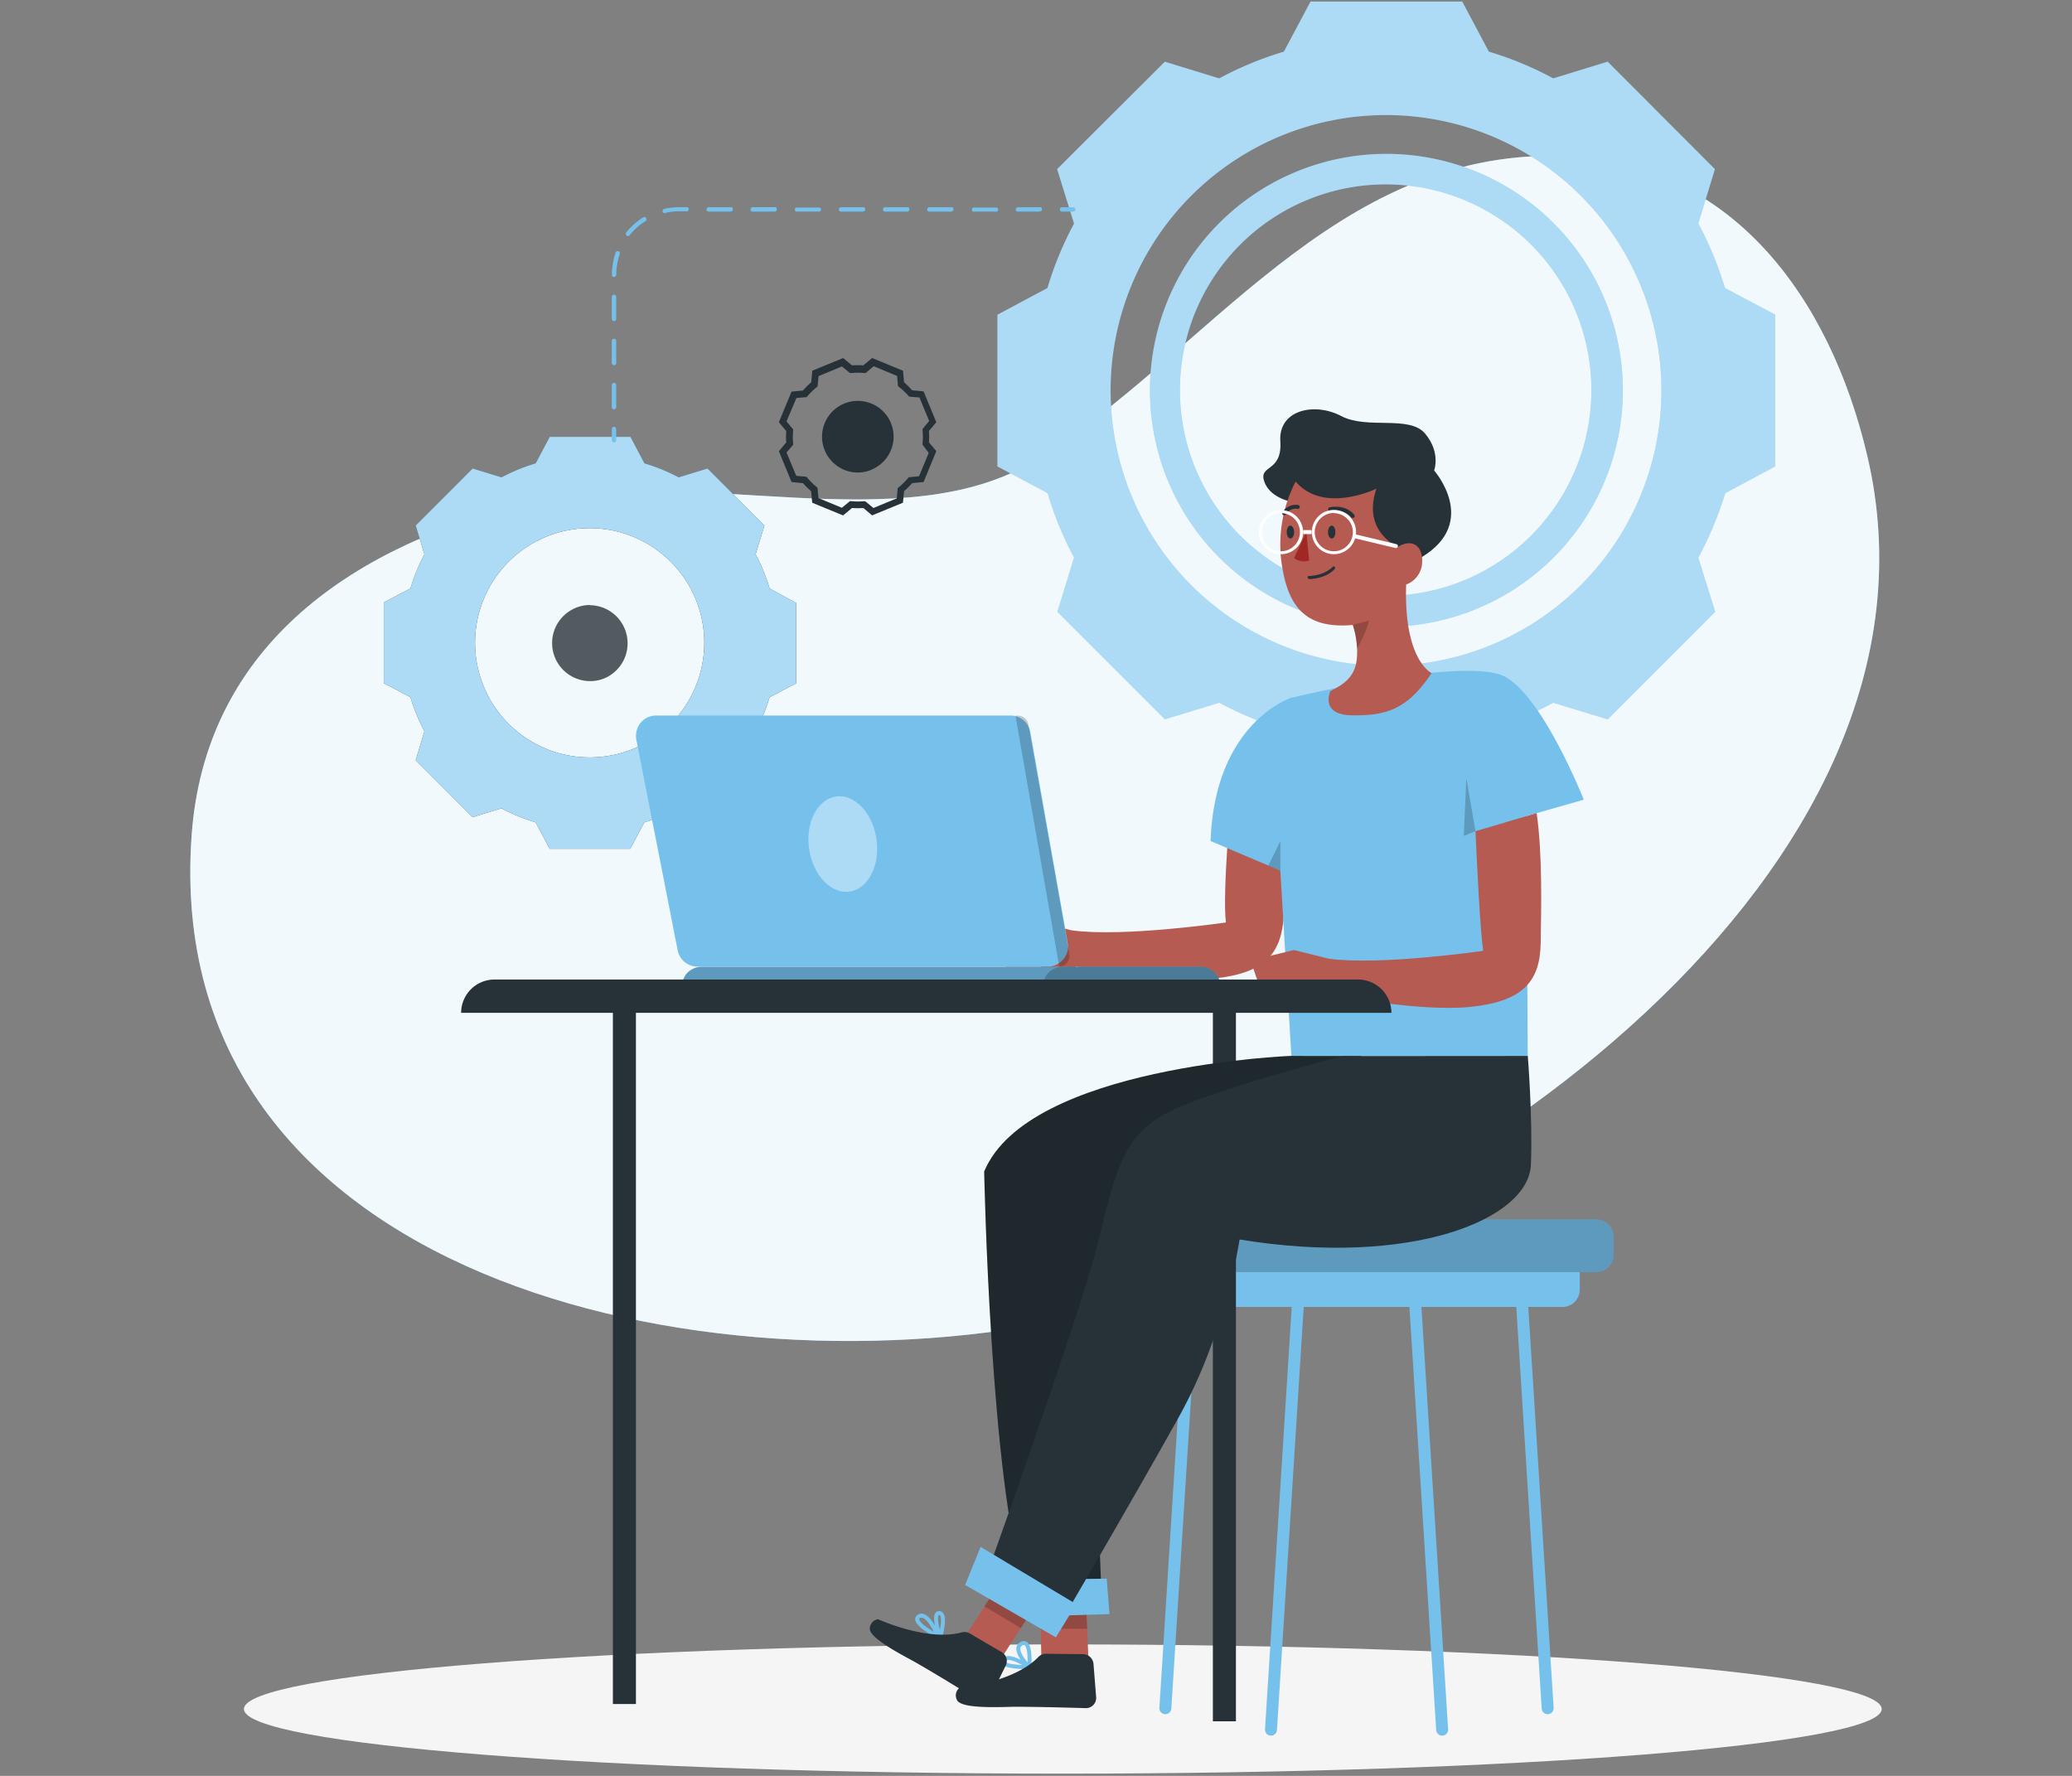 <?xml version="1.0" encoding="UTF-8"?>
<svg xmlns="http://www.w3.org/2000/svg" id="Capa_1" data-name="Capa 1" width="490" height="420" viewBox="0 0 490 420">
  <rect x="0" y="0" width="490" height="420" fill="#808080" stroke="none"/>
  <defs>
    <style>.cls-1{fill:#76c1ec;}.cls-12,.cls-2,.cls-4,.cls-6{fill:#fff;}.cls-2{opacity:0.9;}.cls-2,.cls-4,.cls-6,.cls-8{isolation:isolate;}.cls-3{fill:#f5f5f5;}.cls-4{opacity:0.4;}.cls-5{fill:#263238;}.cls-6,.cls-8{opacity:0.2;}.cls-10,.cls-13,.cls-14,.cls-7{fill:none;}.cls-10,.cls-7{stroke:#76c1ec;}.cls-14,.cls-7{stroke-linecap:round;stroke-linejoin:round;}.cls-7{stroke-width:2.83px;}.cls-9{fill:#b55b52;}.cls-10,.cls-13{stroke-miterlimit:10;}.cls-10,.cls-13,.cls-14{stroke-width:0.94px;}.cls-11{fill:#a02724;}.cls-13,.cls-14{stroke:#fff;}</style>
  </defs>
  <path class="cls-1" d="M245.17,108.68c40.22-25.05,70.35-73.22,123.94-71.78,40.26,1.1,63.69,33.44,72.48,70.93C464.7,206.22,340.9,292.46,255,311.43,166,331,37.8,302.12,45.32,197.56c3.08-43.12,35.72-68.18,80.44-78.82C163.76,109.72,213.65,128.32,245.17,108.68Z"></path>
  <path class="cls-2" d="M245.17,108.68c40.22-25.05,70.35-73.22,123.94-71.78,40.26,1.1,63.69,33.44,72.48,70.93C464.7,206.22,340.9,292.46,255,311.43,166,331,37.8,302.12,45.32,197.56c3.08-43.12,35.72-68.18,80.44-78.82C163.76,109.72,213.65,128.32,245.17,108.68Z"></path>
  <path class="cls-3" d="M251.34,419.47c107,0,193.66-6.85,193.66-15.28s-86.71-15.28-193.66-15.28S57.68,395.75,57.68,404.19,144.38,419.47,251.34,419.47Z"></path>
  <path class="cls-1" d="M407.93,68.11a83.17,83.17,0,0,0-6.3-15.25L405.55,40,380.19,14.59l-12.87,3.95a79.82,79.82,0,0,0-15.23-6.32L345.79.36H309.93l-6.31,11.86a81.29,81.29,0,0,0-15.29,6.32L275.47,14.6,250,40,254,52.88a81.79,81.79,0,0,0-6.3,15.25l-11.82,6.31v35.87l11.86,6.31A80.74,80.74,0,0,0,254,131.85l-3.94,12.84,25.43,25.43,12.86-3.93a80.72,80.72,0,0,0,15.24,6.29l6.3,11.9h35.91l6.3-11.86a81.5,81.5,0,0,0,15.24-6.32l12.87,3.93,25.42-25.43-4-12.82A83,83,0,0,0,408,116.64l11.82-6.33V74.41Zm-80.11,89.36a65.13,65.13,0,1,1,46-19.07A65.06,65.06,0,0,1,327.82,157.47Z"></path>
  <path class="cls-1" d="M327.82,36.39a55.92,55.92,0,1,0,21.43,4.25A56,56,0,0,0,327.82,36.39Zm0,104.52a48.65,48.65,0,1,1,34.28-14.26A48.46,48.46,0,0,1,327.82,140.91Z"></path>
  <path class="cls-4" d="M407.93,68.11a83.17,83.17,0,0,0-6.3-15.25L405.55,40,380.19,14.59l-12.87,3.95a79.82,79.82,0,0,0-15.23-6.32L345.79.36H309.93l-6.31,11.86a81.29,81.29,0,0,0-15.29,6.32L275.47,14.6,250,40,254,52.88a81.79,81.79,0,0,0-6.3,15.25l-11.82,6.31v35.87l11.86,6.31A80.74,80.74,0,0,0,254,131.85l-3.94,12.84,25.43,25.43,12.86-3.93a80.72,80.72,0,0,0,15.24,6.29l6.3,11.9h35.91l6.3-11.86a81.5,81.5,0,0,0,15.24-6.32l12.87,3.93,25.42-25.43-4-12.82A83,83,0,0,0,408,116.64l11.82-6.33V74.41Zm-80.11,89.36a65.13,65.13,0,1,1,46-19.07A65.06,65.06,0,0,1,327.82,157.47Z"></path>
  <path class="cls-4" d="M327.82,36.39a55.92,55.92,0,1,0,21.43,4.25A56,56,0,0,0,327.82,36.39Zm0,104.52a48.65,48.65,0,1,1,34.28-14.26A48.46,48.46,0,0,1,327.82,140.91Z"></path>
  <path class="cls-5" d="M182,139.18a43.05,43.05,0,0,0-3.32-8.08l2.09-6.82L167.32,110.8l-6.83,2.09a43.41,43.41,0,0,0-8.08-3.31l-3.31-6.26H130l-3.32,6.26a44,44,0,0,0-8.08,3.31l-6.82-2.09L98.31,124.28l2.07,6.82a44.69,44.69,0,0,0-3.31,8.08l-6.3,3.32v19.06l6.3,3.32a44,44,0,0,0,3.31,8.08l-2.07,6.82,13.46,13.48,6.82-2.09a44,44,0,0,0,8.08,3.31l3.32,6.25h19.06l3.32-6.25a44,44,0,0,0,8.08-3.31l6.82,2.09,13.48-13.48L178.66,173a44.73,44.73,0,0,0,3.32-8.08l6.28-3.32v-19Zm-42.52,39.95a27.11,27.11,0,1,1,19.14-7.94A27,27,0,0,1,139.52,179.13Z"></path>
  <path class="cls-1" d="M182,139.18a43.05,43.05,0,0,0-3.32-8.08l2.09-6.82L167.32,110.8l-6.83,2.09a43.41,43.41,0,0,0-8.08-3.31l-3.31-6.26H130l-3.32,6.26a44,44,0,0,0-8.08,3.31l-6.82-2.09L98.31,124.28l2.07,6.82a44.69,44.69,0,0,0-3.31,8.08l-6.3,3.32v19.06l6.3,3.32a44,44,0,0,0,3.31,8.08l-2.07,6.82,13.46,13.48,6.82-2.09a44,44,0,0,0,8.08,3.31l3.32,6.25h19.06l3.32-6.25a44,44,0,0,0,8.08-3.31l6.82,2.09,13.48-13.48L178.66,173a44.73,44.73,0,0,0,3.32-8.08l6.28-3.32v-19Zm-42.52,39.95a27.11,27.11,0,1,1,19.14-7.94A27,27,0,0,1,139.52,179.13Z"></path>
  <path class="cls-5" d="M139.52,143.09a9,9,0,0,0-6.35,15.32,9,9,0,0,0,9.79,2,9,9,0,0,0-3.44-17.27Z"></path>
  <path class="cls-4" d="M182,139.18a43.05,43.05,0,0,0-3.32-8.08l2.09-6.82L167.32,110.8l-6.83,2.09a43.41,43.41,0,0,0-8.08-3.31l-3.31-6.26H130l-3.32,6.26a44,44,0,0,0-8.08,3.31l-6.82-2.09L98.31,124.28l2.07,6.82a44.69,44.69,0,0,0-3.31,8.08l-6.3,3.32v19.06l6.3,3.32a44,44,0,0,0,3.31,8.08l-2.07,6.82,13.46,13.48,6.82-2.09a44,44,0,0,0,8.08,3.31l3.32,6.25h19.06l3.32-6.25a44,44,0,0,0,8.08-3.31l6.82,2.09,13.48-13.48L178.66,173a44.73,44.73,0,0,0,3.32-8.08l6.28-3.32v-19Zm-42.52,39.95a27.11,27.11,0,1,1,19.14-7.94A27,27,0,0,1,139.52,179.13Z"></path>
  <path class="cls-6" d="M139.52,143.09a9,9,0,0,0-6.35,15.32,9,9,0,0,0,9.79,2,9,9,0,0,0-3.44-17.27Z"></path>
  <path class="cls-5" d="M199.38,121.9l-7.3-3-.27-2.75a17.65,17.65,0,0,1-1.9-1.87l-2.72-.28-3-7.29,1.75-2.09a15,15,0,0,1,0-2.68l-1.75-2.08,3-7.24,2.72-.27a17.68,17.68,0,0,1,1.93-1.94l.26-2.74,7.3-3,2.08,1.74a20,20,0,0,1,2.68,0l2.08-1.74,7.3,3,.26,2.74a18.83,18.83,0,0,1,1.9,1.89l2.72.26,3,7.29-1.74,2.08a17.13,17.13,0,0,1,0,2.68l1.74,2.09-3,7.29-2.72.27a17.84,17.84,0,0,1-1.9,1.89l-.26,2.74-7.3,3-2.08-1.75a17,17,0,0,1-2.67,0Zm5.28-3.31,1.89,1.55,5.53-2.28.22-2.45.27-.2a15.57,15.57,0,0,0,2.13-2.09l.2-.25,2.44-.23,2.29-5.53-1.46-1.94v-.33a15.14,15.14,0,0,0,0-3v-.37l1.56-1.9L217.44,94,215,93.81l-.21-.26a14.9,14.9,0,0,0-2.16-2l-.26-.21-.22-2.43-5.53-2.3-1.92,1.62h-.33a13.77,13.77,0,0,0-3,0H201l-1.9-1.57-5.52,2.3-.24,2.44-.24.21A14.44,14.44,0,0,0,191,93.64l-.21.27-2.45.22L186,99.66l1.57,1.89v.32a13.86,13.86,0,0,0,0,3v.33L186,107l2.3,5.53,2.43.23.21.24a14.5,14.5,0,0,0,2.14,2.15l.25.2.23,2.45,5.53,2.29,1.9-1.56h.32a15.24,15.24,0,0,0,3,0Z"></path>
  <path class="cls-5" d="M206.11,111.1a8.56,8.56,0,0,1-4.9.49,8.48,8.48,0,0,1-3.06-15.35,8.47,8.47,0,0,1,13.18,7,8.47,8.47,0,0,1-5.21,7.82Z"></path>
  <path class="cls-1" d="M145.2,104.62a.49.49,0,0,1-.36-.15.52.52,0,0,1-.16-.37v-2.64a.52.52,0,0,1,.16-.37.53.53,0,0,1,.36-.15.56.56,0,0,1,.37.15.51.51,0,0,1,.15.37v2.6a.5.5,0,0,1,0,.21.72.72,0,0,1-.11.19.57.57,0,0,1-.18.12A.46.46,0,0,1,145.2,104.62Z"></path>
  <path class="cls-1" d="M145.2,96.81a.55.55,0,0,1-.52-.52V91.07a.52.52,0,0,1,.16-.37.49.49,0,0,1,.36-.15.51.51,0,0,1,.52.52v5.22a.49.49,0,0,1-.15.36A.52.52,0,0,1,145.2,96.81Zm0-10.44a.49.49,0,0,1-.36-.15.52.52,0,0,1-.16-.37V80.63a.52.52,0,0,1,.16-.37.53.53,0,0,1,.36-.15.56.56,0,0,1,.37.15.51.51,0,0,1,.15.37v5.22a.51.51,0,0,1-.52.52Zm0-10.43a.53.53,0,0,1-.36-.15.55.55,0,0,1-.16-.38v-5.2a.52.52,0,0,1,.16-.37.49.49,0,0,1,.36-.15.51.51,0,0,1,.52.52v5.2a.51.51,0,0,1-.52.53Zm0-10.47a.41.41,0,0,1-.19,0,.39.39,0,0,1-.17-.11.48.48,0,0,1-.12-.16.65.65,0,0,1,0-.19v-.08a16,16,0,0,1,.88-5.22.5.5,0,0,1,.26-.29.56.56,0,0,1,.4,0,.52.52,0,0,1,.18.1.61.61,0,0,1,.12.16.49.49,0,0,1,0,.2.39.39,0,0,1,0,.21,14.91,14.91,0,0,0-.82,4.87.54.54,0,0,1-.15.38A.51.51,0,0,1,145.2,65.47Zm3.32-9.64a.42.42,0,0,1-.32-.11.47.47,0,0,1-.13-.15.49.49,0,0,1-.07-.19.75.75,0,0,1,0-.21.76.76,0,0,1,.09-.18,16.41,16.41,0,0,1,4-3.57.73.73,0,0,1,.19-.07.5.5,0,0,1,.21,0,.42.42,0,0,1,.18.08.4.4,0,0,1,.14.15.44.44,0,0,1,.07.19.47.47,0,0,1-.09.39.93.93,0,0,1-.14.14,14.6,14.6,0,0,0-3.74,3.31.54.54,0,0,1-.32.21Zm8.68-5.41a.56.56,0,0,1-.35-.13.51.51,0,0,1-.17-.34.52.52,0,0,1,.09-.36.57.57,0,0,1,.32-.2,16,16,0,0,1,3.45-.38h1.84a.65.65,0,0,1,.2,0,.71.71,0,0,1,.17.11.45.45,0,0,1,.11.17.48.48,0,0,1,0,.2.54.54,0,0,1-.15.37.39.39,0,0,1-.17.11.45.45,0,0,1-.2,0h-1.7a14.67,14.67,0,0,0-3.23.36Zm88.65-.37h-5.13a.49.49,0,0,1-.36-.15.53.53,0,0,1,0-.74.53.53,0,0,1,.36-.15h5.22a.65.65,0,0,1,.2,0,.71.71,0,0,1,.17.11.45.45,0,0,1,.11.17.48.48,0,0,1,0,.2.54.54,0,0,1-.15.37.39.39,0,0,1-.17.11.45.45,0,0,1-.2,0Zm-10.43,0h-5.09a.48.48,0,0,1-.2,0,.45.45,0,0,1-.17-.11,1,1,0,0,1-.11-.17.65.65,0,0,1,0-.2.71.71,0,0,1,0-.2,1,1,0,0,1,.11-.17l.17-.11a.71.71,0,0,1,.2,0h5.21a.65.65,0,0,1,.2,0l.17.11a.62.62,0,0,1,.11.17.71.71,0,0,1,0,.2.65.65,0,0,1,0,.2.62.62,0,0,1-.11.17.54.54,0,0,1-.37.15Zm-10.43,0h-5.22a.49.49,0,0,1-.36-.15.51.51,0,0,1,0-.74.53.53,0,0,1,.36-.15H225a.65.65,0,0,1,.2,0l.17.11a.45.45,0,0,1,.11.17.48.48,0,0,1,0,.2.52.52,0,0,1-.52.52Zm-10.43,0h-5.22a.52.52,0,0,1-.37-.89.56.56,0,0,1,.37-.15h5.22a.79.79,0,0,1,.2,0,.64.64,0,0,1,.16.11.66.66,0,0,1,.12.17.69.69,0,0,1,0,.2.64.64,0,0,1,0,.2.66.66,0,0,1-.12.17.36.36,0,0,1-.16.11A.51.51,0,0,1,214.56,50.05Zm-10.44,0H198.9a.51.51,0,0,1-.37-.15.52.52,0,0,1,.37-.89h5.22a.65.65,0,0,1,.2,0l.17.11a.62.62,0,0,1,.11.17.71.71,0,0,1,0,.2.65.65,0,0,1,0,.2.62.62,0,0,1-.11.17.54.54,0,0,1-.37.15Zm-10.44,0h-5.2a.45.45,0,0,1-.2,0,.39.39,0,0,1-.17-.11.66.66,0,0,1-.12-.17.64.64,0,0,1,0-.2.69.69,0,0,1,0-.2.66.66,0,0,1,.12-.17.71.71,0,0,1,.17-.11.65.65,0,0,1,.2,0h5.2a.65.65,0,0,1,.2,0l.17.11a.45.45,0,0,1,.11.17.48.48,0,0,1,0,.2.52.52,0,0,1-.52.52Zm-10.42,0H178a.52.52,0,0,1-.37-.89A.56.56,0,0,1,178,49h5.22a.79.79,0,0,1,.2,0,.64.64,0,0,1,.16.11.66.66,0,0,1,.12.17.71.71,0,0,1,0,.2.65.65,0,0,1,0,.2.66.66,0,0,1-.12.17.36.36,0,0,1-.16.11A.51.51,0,0,1,183.26,50.05Zm-10.44,0H167.6a.48.48,0,0,1-.36-.15.51.51,0,0,1,0-.74.51.51,0,0,1,.36-.15h5.22a.65.65,0,0,1,.2,0l.17.11a.62.62,0,0,1,.11.17.48.48,0,0,1,0,.2.45.45,0,0,1,0,.2.62.62,0,0,1-.11.17.54.54,0,0,1-.37.15Z"></path>
  <path class="cls-1" d="M253.78,50.05h-2.61a.51.51,0,0,1-.37-.15.52.52,0,0,1,.37-.89h2.61a.56.56,0,0,1,.37.15.52.52,0,0,1-.37.89Z"></path>
  <path class="cls-5" d="M144.94,403h5.45V232.69h-5.45Z"></path>
  <path class="cls-1" d="M369.49,309.09h-90V296.61h90a4.1,4.1,0,0,1,4.1,4.1V305a4.18,4.18,0,0,1-.31,1.57,4.3,4.3,0,0,1-.89,1.34,4,4,0,0,1-1.33.88A4,4,0,0,1,369.49,309.09Z"></path>
  <path class="cls-7" d="M366,404l-6.52-103.1"></path>
  <path class="cls-7" d="M341.05,409.07,334.53,306"></path>
  <path class="cls-7" d="M275.59,404l6.53-103.1"></path>
  <path class="cls-7" d="M300.57,409.07,307.09,306"></path>
  <path class="cls-1" d="M377.48,300.87h-90V288.39h90a4.1,4.1,0,0,1,4.1,4.1v4.28a4.1,4.1,0,0,1-4.1,4.1Z"></path>
  <path class="cls-8" d="M377.48,300.87h-90V288.39h90a4.1,4.1,0,0,1,4.1,4.1v4.28a4.1,4.1,0,0,1-4.1,4.1Z"></path>
  <path class="cls-5" d="M286.83,407.09h5.45V236.76h-5.45Z"></path>
  <path class="cls-5" d="M305.4,249.72s-62.3,2.34-72.65,27.35c0,0,1.44,74.48,9.78,98.92l17.83-2-2.85-72.4L322,249.74Z"></path>
  <path class="cls-8" d="M305.4,249.72s-62.3,2.34-72.65,27.35c0,0,1.44,74.48,9.78,98.92l17.83-2-2.85-72.4L322,249.74Z"></path>
  <path class="cls-9" d="M257.41,392.61H246.27l-.15-7.42-.11-5.81,10.88.66.21,5.15Z"></path>
  <path class="cls-8" d="M257.1,385.19h-11l-.11-5.81,10.88.66Z"></path>
  <path class="cls-1" d="M262.38,381.74l-23.83.72-4.35-8.84,27.52-.26Z"></path>
  <path class="cls-10" d="M243.42,394.29s.58-6.53-1.7-5.63S242,392.91,243.42,394.29Z"></path>
  <path class="cls-10" d="M243.42,394.29s-4.9-3.43-6.15-1.68S243.42,394.29,243.42,394.29Z"></path>
  <path class="cls-5" d="M247.3,391.12l8.85.09a2.49,2.49,0,0,1,1.67.69,2.54,2.54,0,0,1,.78,1.63l.62,7.82a2.39,2.39,0,0,1-.64,1.86,2.49,2.49,0,0,1-.83.58,2.6,2.6,0,0,1-1,.19c-4.79-.15-14.64-.4-18.14-.3-4.67.13-11.32.21-12.27-1.57a2.29,2.29,0,0,1,.57-2.94s12.74-1.19,18.6-7.24a2.49,2.49,0,0,1,.81-.59A2.54,2.54,0,0,1,247.3,391.12Z"></path>
  <path class="cls-5" d="M361.3,249.72s1.18,14.51.74,25.73c-.51,12.94-28.36,24.33-68.9,17.69,0,0-3.16,21.86-14.37,42s-28.75,50-28.75,50L232.77,374s22.71-63,27-80.51,6-25.88,18.39-31.34,39.39-12.4,39.39-12.4Z"></path>
  <path class="cls-9" d="M243.42,381.9l-2,3.14-4.5,6.93-8.64-5,4.52-7,1.76-2.72Z"></path>
  <path class="cls-8" d="M243.42,381.9l-2,3.14-8.62-5.13,1.76-2.72Z"></path>
  <path class="cls-1" d="M254.51,379.38,231.9,365.85l-3.66,9,21.46,12.39Z"></path>
  <path class="cls-10" d="M222.33,387.27s1.65-5.66-.2-5.77S222.33,387.27,222.33,387.27Z"></path>
  <path class="cls-10" d="M221.9,387.06s-2.56-6.15-4.61-4.77S221.9,387.06,221.9,387.06Z"></path>
  <path class="cls-5" d="M229.36,386.32l7.54,4.42a2.44,2.44,0,0,1,1.1,1.4,2.49,2.49,0,0,1-.16,1.78l-3.42,6.93a2.5,2.5,0,0,1-.62.79,2.62,2.62,0,0,1-.89.47,2.59,2.59,0,0,1-1,.07,2.46,2.46,0,0,1-.95-.34c-4.06-2.5-12.42-7.61-15.48-9.26-4.11-2.21-9.87-5.44-9.79-7.42a2.36,2.36,0,0,1,.58-1.47,2.32,2.32,0,0,1,1.4-.74s11.58,5.33,19.71,3.12a2.68,2.68,0,0,1,1-.08A2.74,2.74,0,0,1,229.36,386.32Z"></path>
  <path class="cls-9" d="M291.32,186.28s-2.33,25.36-1.4,31.88c0,0-24.23,3.55-36.48,1.87l-8.2-2.05L235,220.49l2.79,8.12H246s6,1.68,8.57,0c0,0,20.51,4.1,32.63,2.8s15.88-5.92,16.42-15.1c.51-8.85,6.33-28.55,1.68-33Z"></path>
  <path class="cls-1" d="M374.54,189.13s-9.3-23.61-18.34-28.94-50.92,4.86-50.92,4.86-18,5.79-19,33.85l16.5,7,2.61,43.82h55.9L361,193Z"></path>
  <path class="cls-5" d="M306,118.77s-5.53-.69-7-4.84,4.27-2.05,3.78-9.55,8.13-9.29,14.37-6,16.17-.3,19.9,4.2,2.1,8.69,2.1,8.69,10.75,12.16-2.87,20.46S306,118.77,306,118.77Z"></path>
  <path class="cls-9" d="M338.55,159.18c-6,9.1-11.35,10-18.55,10-8.08,0-5.37-5.74-5.37-5.74,3.38-1.69,5.85-3.5,6.24-7.67a16.44,16.44,0,0,0,.05-2.43,21.6,21.6,0,0,0-1-5.53c-11.44,1-15.48-4.54-16.9-15.08a32.39,32.39,0,0,1,3.38-18.85c6.63,7.8,19.11,1.69,19.11,1.69-3.5,10.14,5.08,13.78,5.08,13.78,3.32-2.08,6-.27,5.72,3.77a5.65,5.65,0,0,1-1.11,3.11,5.59,5.59,0,0,1-2.66,2C331.92,156.19,338.55,159.18,338.55,159.18Z"></path>
  <path class="cls-5" d="M309.59,136.91a.35.35,0,0,1-.24-.1.32.32,0,0,1-.11-.24.29.29,0,0,1,0-.13.35.35,0,0,1,.07-.12.44.44,0,0,1,.11-.09.35.35,0,0,1,.14,0c4-.21,5.53-2.14,5.58-2.16l.1-.09.13,0h.14l.12.07a.29.29,0,0,1,.09.1.33.33,0,0,1,0,.13.33.33,0,0,1,0,.14.47.47,0,0,1-.07.12c-.06.09-1.74,2.22-6.09,2.43Z"></path>
  <path class="cls-11" d="M309.59,132.55l-.65-6.71-2.9,6.1a3.6,3.6,0,0,0,3.55.61Z"></path>
  <path class="cls-5" d="M314.06,125.84c0,.84.38,1.52.87,1.52s.87-.68.87-1.52-.38-1.53-.87-1.53S314.06,125,314.06,125.84Z"></path>
  <path class="cls-5" d="M305.17,127.36c.48,0,.87-.68.87-1.52s-.39-1.53-.87-1.53-.88.69-.88,1.53S304.68,127.36,305.17,127.36Z"></path>
  <path class="cls-5" d="M319.88,122.47a.59.59,0,0,1-.22,0,.57.57,0,0,1-.16-.15c-.06-.09-1.51-2-4.87-1.42a.37.37,0,0,1-.18,0,.45.45,0,0,1-.18-.07.37.37,0,0,1-.12-.13.36.36,0,0,1-.07-.17.51.51,0,0,1,.37-.56c4-.73,5.74,1.69,5.82,1.81a.4.4,0,0,1,.08.23.42.42,0,0,1-.05.25.47.47,0,0,1-.18.19A.61.61,0,0,1,319.88,122.47Z"></path>
  <path class="cls-5" d="M303.69,121.85a.46.46,0,0,1-.23-.06.49.49,0,0,1-.14-.11.51.51,0,0,1-.09-.16.55.55,0,0,1,0-.18.64.64,0,0,1,.06-.18,3.59,3.59,0,0,1,1.57-1.42,3.65,3.65,0,0,1,2.11-.31.35.35,0,0,1,.17.06.53.53,0,0,1,.14.12.48.48,0,0,1,.08.16.61.61,0,0,1,0,.19.49.49,0,0,1-.06.17.53.53,0,0,1-.12.14.8.8,0,0,1-.16.08h-.18a2.71,2.71,0,0,0-2.72,1.23.66.66,0,0,1-.18.19A.51.51,0,0,1,303.69,121.85Z"></path>
  <path class="cls-12" d="M302.93,131.07a5.19,5.19,0,0,1-2.9-.89,5.26,5.26,0,0,1-1.92-2.35,5.22,5.22,0,1,1,9.67,0,5.29,5.29,0,0,1-1.14,1.7,5.11,5.11,0,0,1-1.7,1.13A5.34,5.34,0,0,1,302.93,131.07Zm0-9.76a4.53,4.53,0,0,0-4.18,2.79,4.44,4.44,0,0,0-.26,2.62,4.5,4.5,0,0,0,1.24,2.32,4.43,4.43,0,0,0,2.32,1.24,4.52,4.52,0,0,0,2.62-.25,4.6,4.6,0,0,0,2-1.67,4.51,4.51,0,0,0-3.77-7Z"></path>
  <path class="cls-12" d="M315.46,131.07a5.21,5.21,0,0,1-4.83-3.23,5.23,5.23,0,0,1,9.18-4.91,5.27,5.27,0,0,1,.88,2.91,5.26,5.26,0,0,1-5.23,5.23Zm0-9.76a4.55,4.55,0,0,0-4.46,5.41,4.62,4.62,0,0,0,1.24,2.32,4.43,4.43,0,0,0,2.32,1.24,4.52,4.52,0,0,0,2.62-.25,4.63,4.63,0,0,0,2-1.67,4.46,4.46,0,0,0-.58-5.68,4.57,4.57,0,0,0-3.18-1.32Z"></path>
  <path class="cls-13" d="M308.17,125.84h2"></path>
  <path class="cls-14" d="M320.31,126.8l9.81,2.35"></path>
  <path class="cls-8" d="M323.75,146.79a24.76,24.76,0,0,1-2.83,6.53,21.75,21.75,0,0,0-1-5.53Z"></path>
  <path class="cls-8" d="M302.79,205.9v-7l-2.83,5.8Z"></path>
  <path class="cls-8" d="M348.93,196.56,346.77,184l-.61,13.71Z"></path>
  <path class="cls-9" d="M364.35,223c-.13,9.21-4.28,13.8-16.41,15.11s-32.62-2.8-32.62-2.8c-2.61,1.68-8.58,0-8.58,0h-8.21l-2.78-8.13,10.25-2.5,8.2,2.05c12.31,1.68,36.54-1.86,36.54-1.86-.7-4.88-1.48-20.84-1.81-28.29l14.46-4.28C364.81,202.07,364.47,215.05,364.35,223Z"></path>
  <path class="cls-1" d="M150.48,174.89l9.78,49.87a4.76,4.76,0,0,0,4.68,3.84h82.84a4.78,4.78,0,0,0,3.64-1.7,4.79,4.79,0,0,0,1-1.83,4.63,4.63,0,0,0,.08-2.06l-8.84-49.88a4.76,4.76,0,0,0-4.68-3.91H155.15a4.74,4.74,0,0,0-2,.45,4.69,4.69,0,0,0-1.65,1.28,4.62,4.62,0,0,0-.94,1.86A4.71,4.71,0,0,0,150.48,174.89Z"></path>
  <path class="cls-8" d="M240.14,169.22l10.35,59.38a2.55,2.55,0,0,0,1-.23,2.38,2.38,0,0,0,.85-.66,2.43,2.43,0,0,0,.54-2l-9.7-54.42a2.43,2.43,0,0,0-.85-1.47,2.48,2.48,0,0,0-1.59-.57Z"></path>
  <path class="cls-1" d="M161.23,233.37H288.64a4.78,4.78,0,0,0-.36-1.83A4.71,4.71,0,0,0,285.7,229a4.76,4.76,0,0,0-1.82-.36H166a4.78,4.78,0,0,0-1.83.36,4.88,4.88,0,0,0-1.55,1,4.8,4.8,0,0,0-1,1.55A5,5,0,0,0,161.23,233.37Z"></path>
  <path class="cls-8" d="M246.55,233.37h42.09a4.78,4.78,0,0,0-.36-1.83A4.71,4.71,0,0,0,285.7,229a4.76,4.76,0,0,0-1.82-.36H251.34A4.78,4.78,0,0,0,248,230a4.65,4.65,0,0,0-1,1.55A4.79,4.79,0,0,0,246.55,233.37Z"></path>
  <path class="cls-4" d="M191.34,200.76c.89,6.2,5.18,10.73,9.58,10.1s7.24-6.18,6.36-12.39-5.18-10.72-9.58-10.09S190.44,194.55,191.34,200.76Z"></path>
  <path class="cls-8" d="M161.23,233.37H288.64a4.78,4.78,0,0,0-.36-1.83A4.71,4.71,0,0,0,285.7,229a4.76,4.76,0,0,0-1.82-.36H166a4.78,4.78,0,0,0-1.83.36,4.88,4.88,0,0,0-1.55,1,4.8,4.8,0,0,0-1,1.55A5,5,0,0,0,161.23,233.37Z"></path>
  <path class="cls-5" d="M109.05,239.54h220a7.89,7.89,0,0,0-7.87-7.88H116.93a7.89,7.89,0,0,0-7.88,7.88Z"></path>
</svg>
